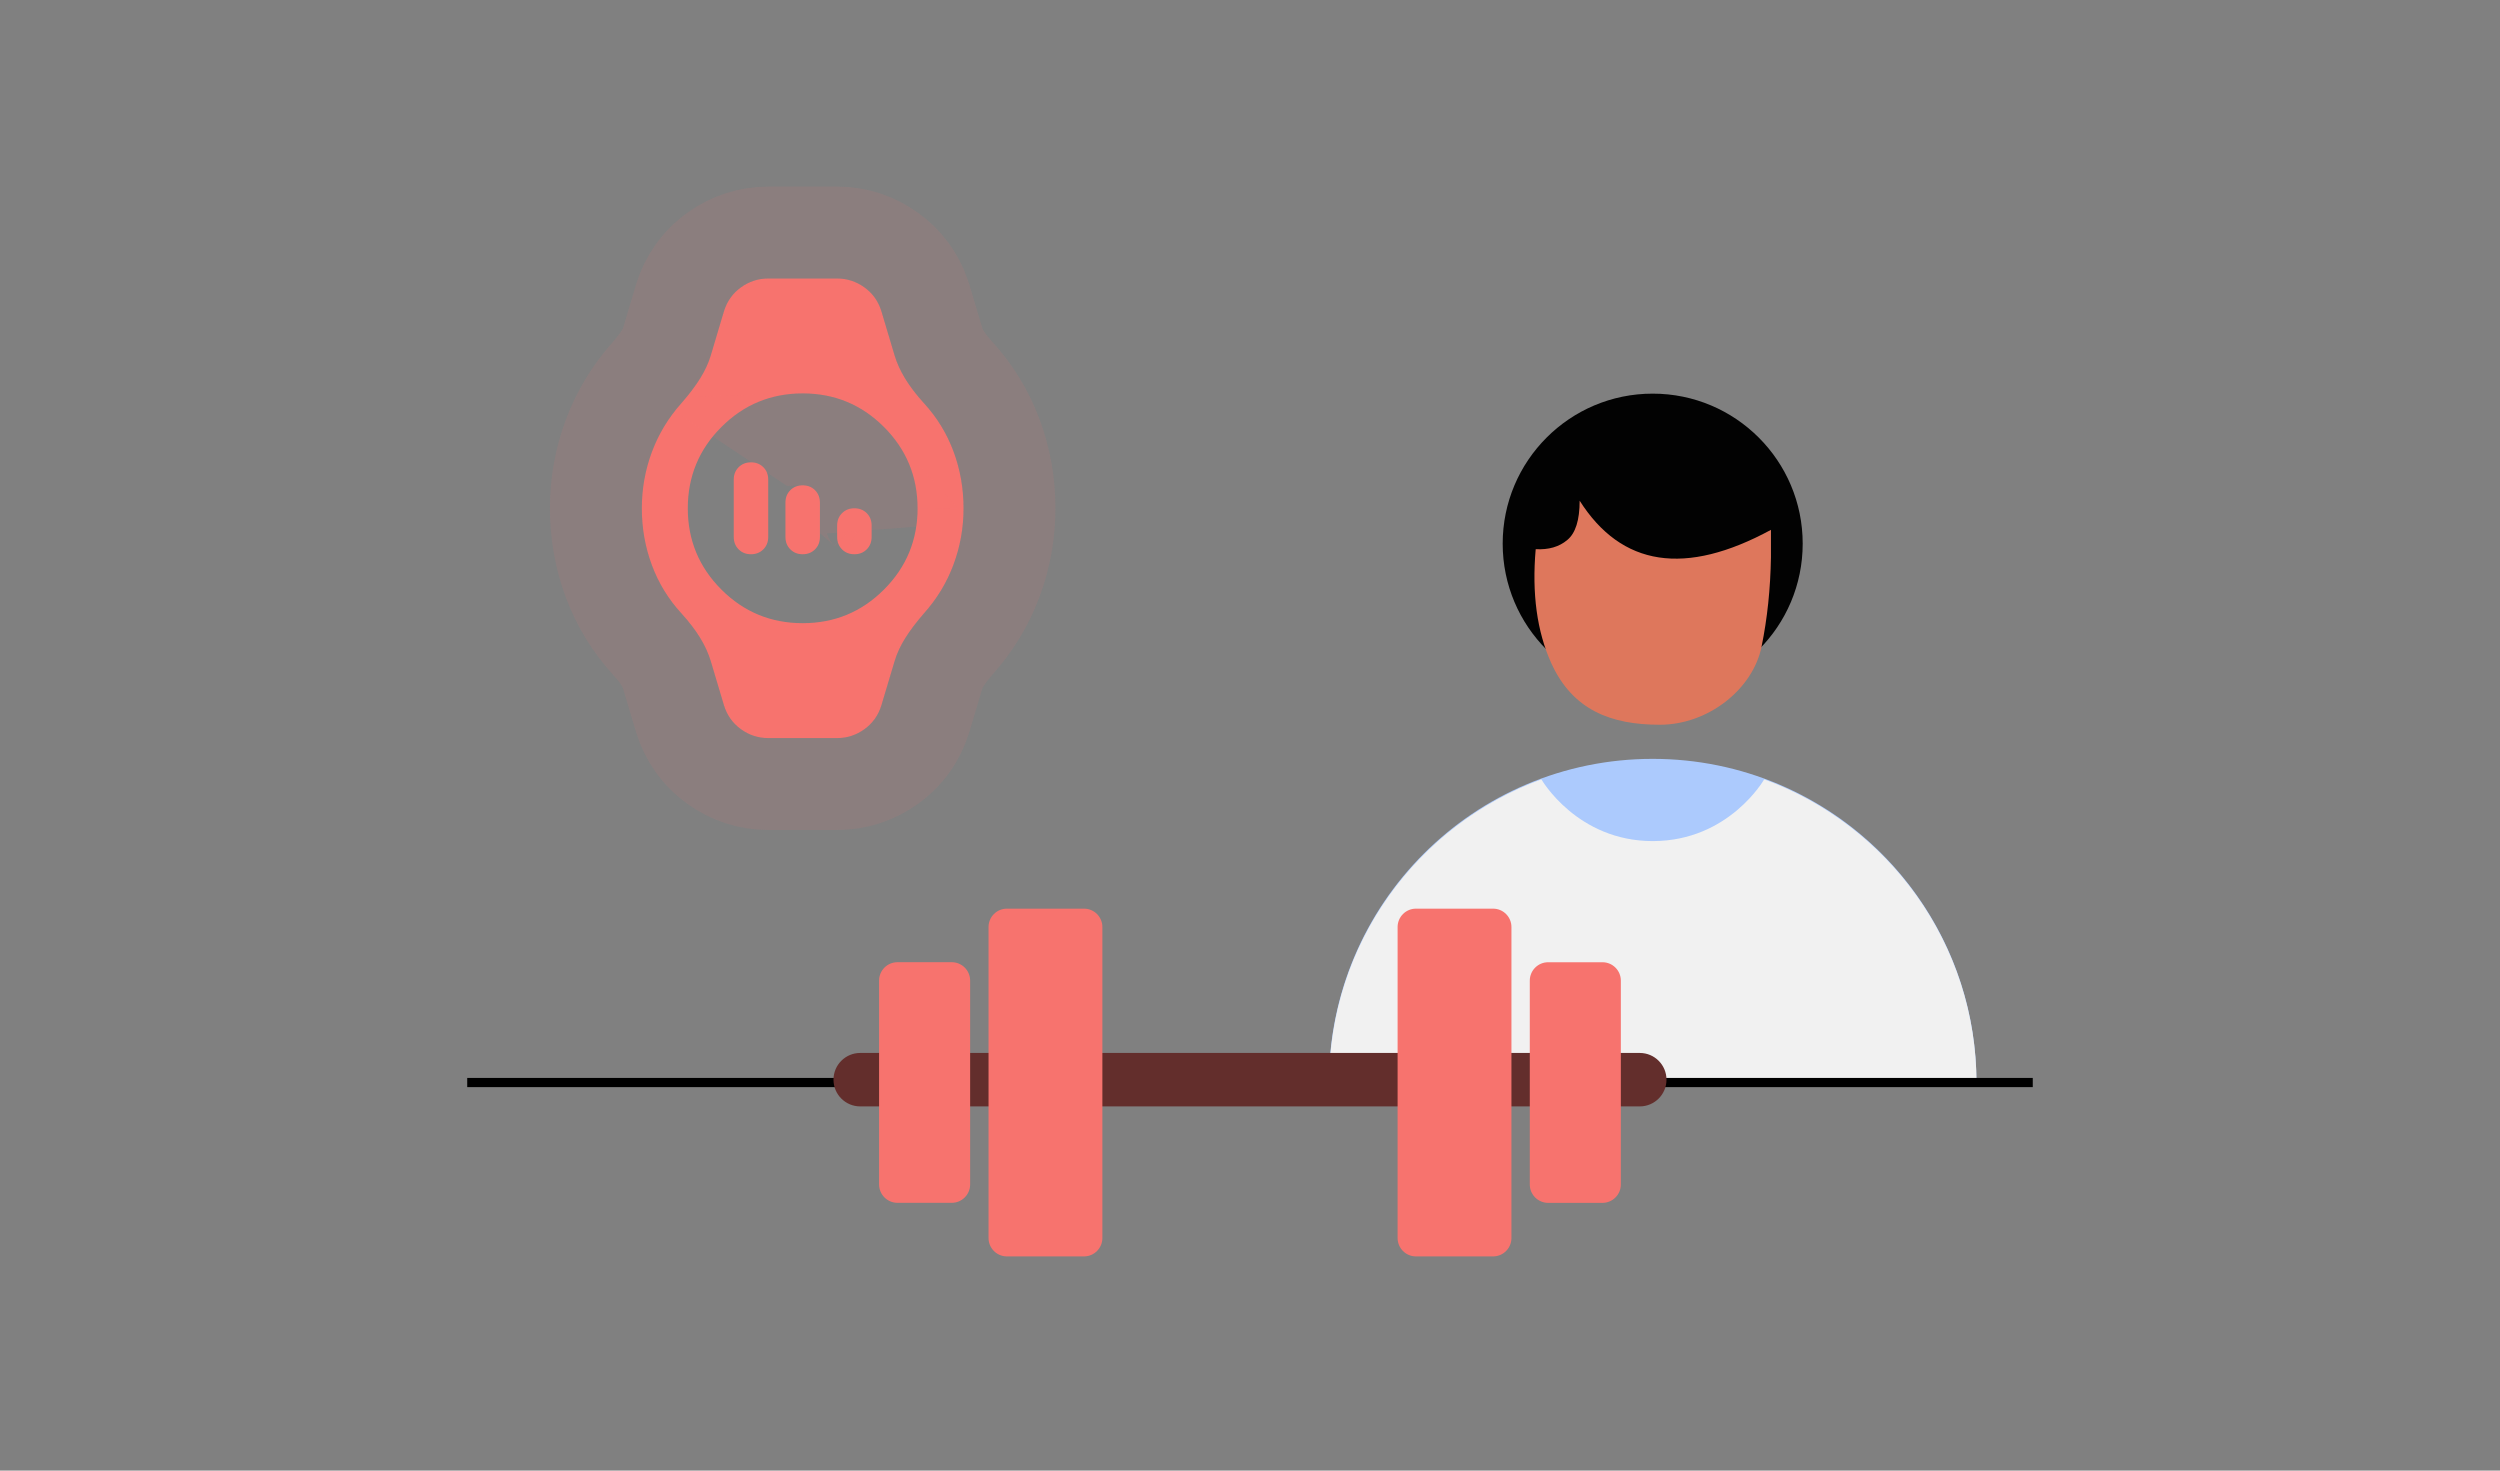 <svg width="272" height="160" viewBox="0 0 272 160" fill="none" xmlns="http://www.w3.org/2000/svg">
<rect x="0" y="0" width="272" height="160" fill="#808080" stroke="none"/>
<path d="M81.707 60.302C81.165 60.302 80.717 60.125 80.363 59.77C80.009 59.416 79.832 58.968 79.832 58.427V52.177C79.832 51.635 80.009 51.187 80.363 50.833C80.717 50.479 81.165 50.302 81.707 50.302C82.249 50.302 82.697 50.479 83.051 50.833C83.405 51.187 83.582 51.635 83.582 52.177V58.427C83.582 58.968 83.405 59.416 83.051 59.77C82.697 60.125 82.249 60.302 81.707 60.302ZM87.332 60.302C86.79 60.302 86.342 60.125 85.988 59.77C85.634 59.416 85.457 58.968 85.457 58.427V54.677C85.457 54.135 85.634 53.687 85.988 53.333C86.342 52.979 86.79 52.802 87.332 52.802C87.874 52.802 88.322 52.979 88.676 53.333C89.03 53.687 89.207 54.135 89.207 54.677V58.427C89.207 58.968 89.03 59.416 88.676 59.77C88.322 60.125 87.874 60.302 87.332 60.302ZM92.957 60.302C92.415 60.302 91.967 60.125 91.613 59.77C91.259 59.416 91.082 58.968 91.082 58.427V57.177C91.082 56.635 91.259 56.187 91.613 55.833C91.967 55.479 92.415 55.302 92.957 55.302C93.499 55.302 93.947 55.479 94.301 55.833C94.655 56.187 94.832 56.635 94.832 57.177V58.427C94.832 58.968 94.655 59.416 94.301 59.77C93.947 60.125 93.499 60.302 92.957 60.302ZM83.582 80.302C82.499 80.302 81.509 79.979 80.613 79.333C79.717 78.687 79.103 77.823 78.769 76.739L77.332 71.927C77.082 71.093 76.697 70.25 76.176 69.395C75.655 68.541 74.978 67.656 74.144 66.739C72.728 65.198 71.655 63.448 70.926 61.489C70.197 59.531 69.832 57.468 69.832 55.302C69.832 53.177 70.197 51.135 70.926 49.177C71.655 47.218 72.728 45.448 74.144 43.864C74.978 42.906 75.655 42.01 76.176 41.177C76.697 40.343 77.082 39.51 77.332 38.677L78.769 33.864C79.103 32.781 79.717 31.916 80.613 31.27C81.509 30.625 82.499 30.302 83.582 30.302H91.082C92.165 30.302 93.155 30.625 94.051 31.27C94.947 31.916 95.561 32.781 95.894 33.864L97.332 38.677C97.582 39.51 97.967 40.354 98.488 41.208C99.009 42.062 99.686 42.948 100.52 43.864C101.936 45.406 103.009 47.156 103.738 49.114C104.467 51.073 104.832 53.135 104.832 55.302C104.832 57.427 104.467 59.468 103.738 61.427C103.009 63.385 101.936 65.156 100.52 66.739C99.686 67.698 99.009 68.593 98.488 69.427C97.967 70.26 97.582 71.093 97.332 71.927L95.894 76.739C95.561 77.823 94.947 78.687 94.051 79.333C93.155 79.979 92.165 80.302 91.082 80.302H83.582ZM87.332 67.802C90.79 67.802 93.738 66.583 96.176 64.145C98.613 61.708 99.832 58.76 99.832 55.302C99.832 51.843 98.613 48.895 96.176 46.458C93.738 44.02 90.79 42.802 87.332 42.802C83.874 42.802 80.926 44.02 78.488 46.458C76.051 48.895 74.832 51.843 74.832 55.302C74.832 58.76 76.051 61.708 78.488 64.145C80.926 66.583 83.874 67.802 87.332 67.802Z" fill="#F7736E"/>
<path d="M87.332 47.802C87.237 47.802 87.143 47.804 87.048 47.808L87.047 47.807C87.141 47.804 87.236 47.802 87.332 47.802ZM87.332 47.802C88.971 47.802 90.618 48.349 91.949 49.549L92.211 49.798L92.46 50.06C92.533 50.141 92.604 50.224 92.673 50.308C92.76 50.304 92.847 50.302 92.934 50.302C92.839 50.198 92.742 50.095 92.641 49.993C91.144 48.497 89.469 47.802 87.332 47.802ZM91.082 25.302C93.237 25.302 95.245 25.968 96.975 27.215C98.666 28.434 99.871 30.078 100.546 32.005L100.674 32.394L100.68 32.413L100.686 32.434L102.121 37.24L102.221 37.532C102.338 37.841 102.509 38.198 102.757 38.605C103.079 39.133 103.551 39.766 104.219 40.501C106.063 42.513 107.472 44.812 108.424 47.369C109.368 49.906 109.832 52.562 109.832 55.302C109.832 58.012 109.364 60.646 108.424 63.172C107.481 65.703 106.095 67.992 104.292 70.019C103.584 70.834 103.077 71.519 102.729 72.077C102.414 72.58 102.228 73.008 102.121 73.363L100.686 78.17L100.68 78.19L100.674 78.21C100.029 80.305 98.778 82.088 96.975 83.389C95.245 84.635 93.237 85.302 91.082 85.302H83.582C81.427 85.302 79.419 84.635 77.689 83.389C75.886 82.088 74.635 80.305 73.99 78.21L73.984 78.19L73.978 78.17L72.543 73.363L72.443 73.071C72.326 72.763 72.155 72.406 71.907 71.999C71.666 71.603 71.34 71.147 70.91 70.635L70.445 70.103C68.601 68.091 67.192 65.791 66.24 63.234C65.296 60.697 64.832 58.042 64.832 55.302C64.832 52.591 65.3 49.958 66.24 47.432C67.183 44.901 68.568 42.611 70.371 40.583C71.079 39.769 71.587 39.084 71.936 38.526C72.25 38.023 72.436 37.595 72.543 37.24L73.978 32.434L73.984 32.413L73.99 32.394C74.635 30.299 75.886 28.515 77.689 27.215C79.419 25.968 81.427 25.302 83.582 25.302H91.082ZM94.207 55.747C94.239 55.775 94.27 55.803 94.301 55.833C94.51 56.042 94.656 56.285 94.741 56.56C94.771 56.358 94.793 56.152 94.808 55.94C94.628 55.806 94.427 55.685 94.207 55.585V55.747Z" stroke="#F7736E" stroke-opacity="0.1" stroke-width="10"/>
<path d="M179.812 75.469C188.826 75.469 196.133 68.162 196.133 59.148C196.133 50.135 188.826 42.828 179.812 42.828C170.799 42.828 163.492 50.135 163.492 59.148C163.492 68.162 170.799 75.469 179.812 75.469Z" fill="#020202"/>
<path d="M179.814 82.564C160.362 82.564 144.594 98.333 144.594 117.785H215.034C215.034 98.333 199.266 82.564 179.814 82.564Z" fill="#ACCAFD"/>
<path d="M144.604 117.869H215.044C215.044 102.677 205.425 89.731 191.946 84.79C191.946 84.79 188.133 91.489 179.857 91.511C171.566 91.532 167.702 84.79 167.702 84.79C154.222 89.731 144.604 102.677 144.604 117.869Z" fill="#F1F1F1"/>
<path fill-rule="evenodd" clip-rule="evenodd" d="M167.084 59.75C166.659 64.577 167.222 68.703 168.774 72.14C171.107 77.288 175.314 78.852 180.589 78.852C185.864 78.852 190.714 74.978 191.657 70.358C192.289 67.278 192.622 64.037 192.68 60.635V57.647C183.359 62.704 176.417 61.646 171.866 54.475C171.866 56.589 171.417 58.014 170.521 58.75C169.636 59.497 168.487 59.83 167.084 59.75Z" fill="#DE775C"/>
<path d="M50.834 117.779H221.165" stroke="black"/>
<path d="M178.406 114.561H93.592C91.986 114.561 90.684 115.863 90.684 117.469C90.684 119.075 91.986 120.377 93.592 120.377H178.406C180.012 120.377 181.314 119.075 181.314 117.469C181.314 115.863 180.012 114.561 178.406 114.561Z" fill="#632E2C"/>
<path d="M117.939 98.861H109.553C108.448 98.861 107.553 99.757 107.553 100.861V134.698C107.553 135.803 108.448 136.698 109.553 136.698H117.939C119.043 136.698 119.939 135.803 119.939 134.698V100.861C119.939 99.757 119.043 98.861 117.939 98.861Z" fill="#F7736E"/>
<path d="M103.551 104.688H97.644C96.54 104.688 95.644 105.583 95.644 106.687V128.866C95.644 129.971 96.54 130.866 97.644 130.866H103.551C104.656 130.866 105.551 129.971 105.551 128.866V106.688C105.551 105.583 104.656 104.688 103.551 104.688Z" fill="#F7736E"/>
<path d="M154.059 136.698H162.445C163.55 136.698 164.445 135.803 164.445 134.698V100.861C164.445 99.757 163.55 98.861 162.445 98.861H154.059C152.955 98.861 152.059 99.757 152.059 100.861V134.698C152.059 135.803 152.955 136.698 154.059 136.698Z" fill="#F7736E"/>
<path d="M168.441 130.871H174.348C175.452 130.871 176.348 129.976 176.348 128.871V106.692C176.348 105.588 175.452 104.692 174.348 104.692H168.441C167.336 104.692 166.441 105.588 166.441 106.692V128.871C166.441 129.976 167.336 130.871 168.441 130.871Z" fill="#F7736E"/>
</svg>

